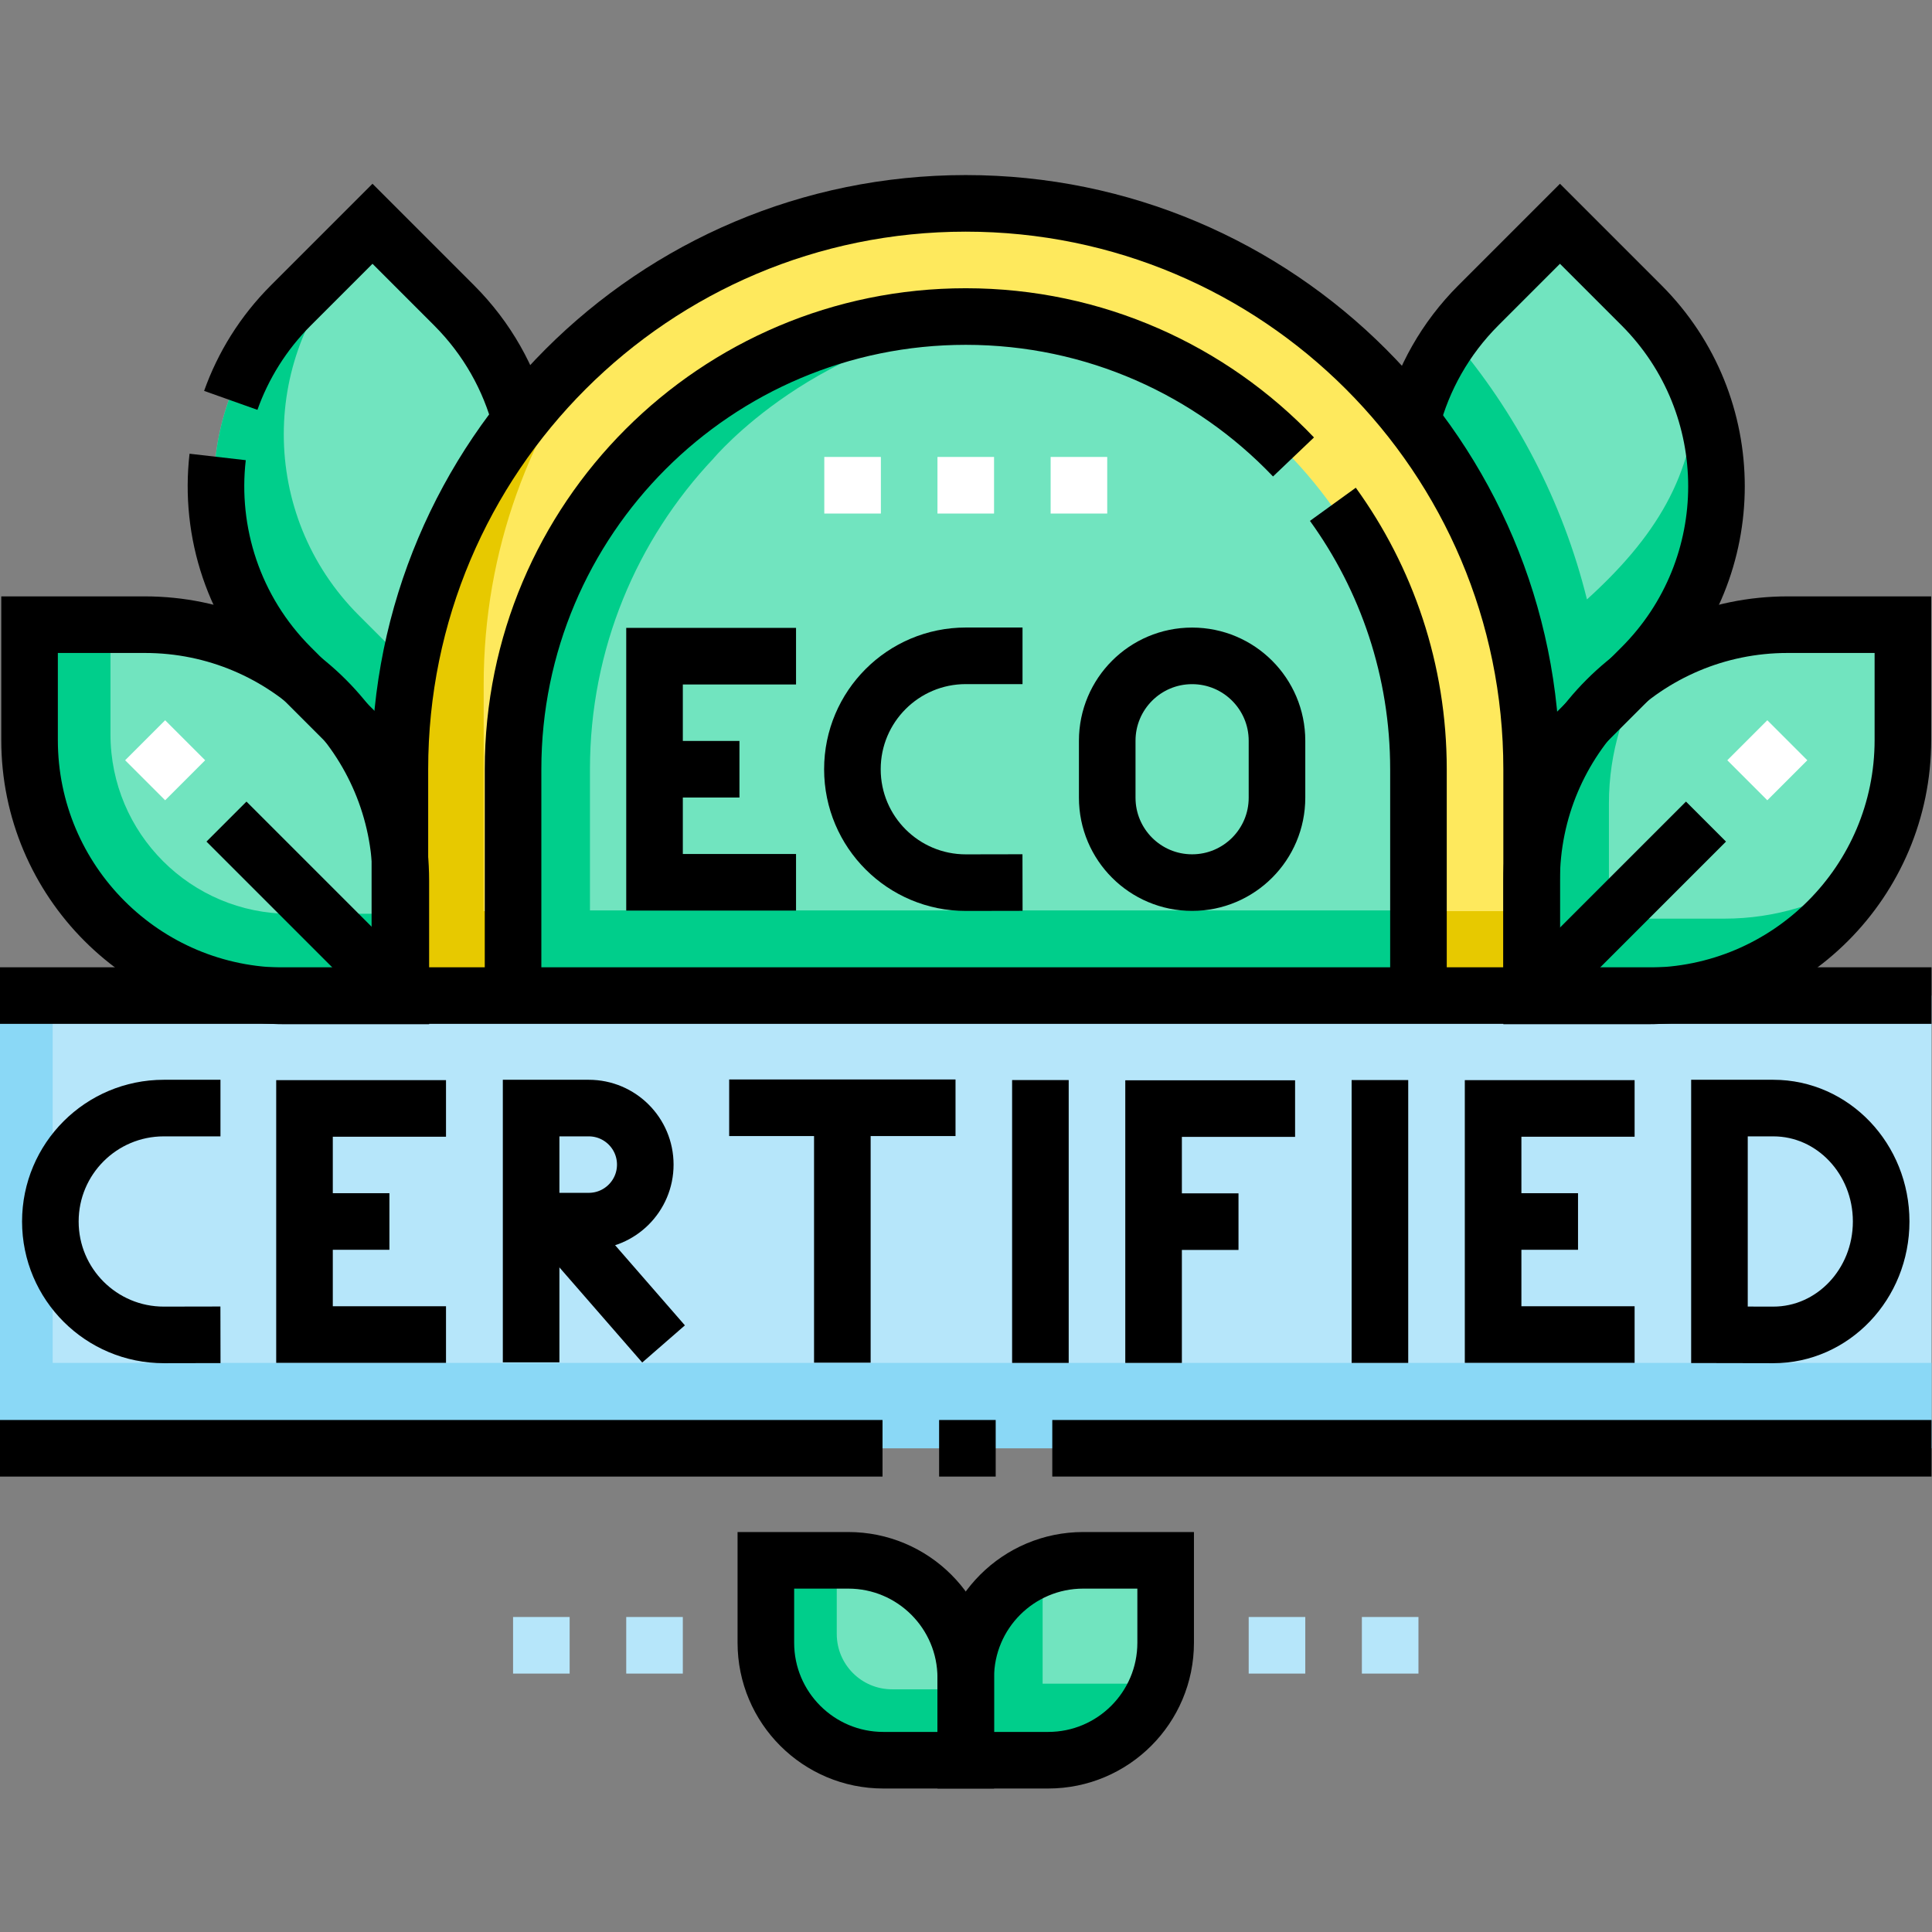 <svg xmlns="http://www.w3.org/2000/svg" viewBox="0 0 682.667 682.667" height="682.667" width="682.667" id="svg1422" version="1.1">
  <rect x="0" y="0" width="682.667" height="682.667" fill="#808080" stroke="none"/>
  <defs id="defs1426">
    <clipPath id="clipPath1436" clipPathUnits="userSpaceOnUse">
      <path id="path1434" d="M 0,512 H 512 V 0 H 0 Z"></path>
    </clipPath>
  </defs>
  <g transform="matrix(1.333,0,0,-1.333,0,682.667)" id="g1428">
    <g id="g1430">
      <g clip-path="url(#clipPath1436)" id="g1432">
        <g transform="translate(277.931,45.535)" id="g1438">
          <path id="path1440" style="fill:#71e4bf;fill-opacity:1;fill-rule:nonzero;stroke:none" d="m 0,0 h -21.841 v 21.84 c 0,17.203 13.946,31.149 31.15,31.149 h 21.84 V 31.149 C 31.149,13.946 17.203,0 0,0"></path>
        </g>
        <g transform="translate(298.215,65.819)" id="g1442">
          <path id="path1444" style="fill:#00ce8b;fill-opacity:1;fill-rule:nonzero;stroke:none" d="m 0,0 h -21.84 v 21.84 c 0,3.282 0.51,6.443 1.451,9.414 C -32.99,27.263 -42.125,15.478 -42.125,1.556 v -21.84 h 21.841 c 13.921,0 25.706,9.134 29.698,21.735 C 6.443,0.511 3.282,0 0,0"></path>
        </g>
        <path id="path1446" style="fill:#b6e6fa;fill-opacity:1;fill-rule:nonzero;stroke:none" d="M 512,128.222 H 0 v 120 h 512 z"></path>
        <g transform="translate(13.969,150.852)" id="g1448">
          <path id="path1450" style="fill:#8ad8f6;fill-opacity:1;fill-rule:nonzero;stroke:none" d="m 0,0 v 97.369 h -13.969 v -120 h 512 V 0 Z"></path>
        </g>
        <g transform="translate(256,458.222)" id="g1452">
          <path id="path1454" style="fill:#fee95d;fill-opacity:1;fill-rule:nonzero;stroke:none" d="m 0,0 c -82.843,0 -150,-67.157 -150,-150 v -60.096 H 150 V -150 C 150,-67.157 82.843,0 0,0"></path>
        </g>
        <g transform="translate(128.213,270.614)" id="g1456">
          <path id="path1458" style="fill:#e7c900;fill-opacity:1;fill-rule:nonzero;stroke:none" d="M 0,0 V 60.096 C 0,95.498 12.271,128.028 32.783,153.685 -0.788,126.176 -22.213,84.396 -22.213,37.607 v -60.095 h 300 V 0 Z"></path>
        </g>
        <g transform="translate(435.13,431.192)" id="g1460">
          <path id="path1462" style="fill:#71e4bf;fill-opacity:1;fill-rule:nonzero;stroke:none" d="M 0,0 -21.619,21.619 C -36.413,6.374 -56.222,-9.034 -60.879,-30.68 c 20.311,-25.9 32.234,-59.029 31.749,-94.391 L 0,-95.941 C 26.494,-69.448 26.494,-26.494 0,0"></path>
        </g>
        <g transform="translate(449.623,409.691)" id="g1464">
          <path id="path1466" style="fill:#00ce8b;fill-opacity:1;fill-rule:nonzero;stroke:none" d="m 0,0 c -0.175,-23.609 -11.288,-40.435 -28.957,-56.453 -6.443,26.019 -18.887,49.671 -35.785,69.398 -2.255,-3.041 -5.991,-9.497 -5.993,-9.494 -2.07,-3.995 -3.684,-8.225 -4.638,-12.63 20.954,-26.634 32.285,-60.505 31.749,-94.391 l 29.13,29.13 C 5.633,-54.313 10.453,-24.692 0,0"></path>
        </g>
        <g transform="translate(76.579,431.192)" id="g1468">
          <path id="path1470" style="fill:#71e4bf;fill-opacity:1;fill-rule:nonzero;stroke:none" d="M 0,0 21.62,21.619 C 36.414,6.374 56.222,-9.034 60.88,-30.68 40.569,-56.58 28.645,-89.709 29.13,-125.071 L 0,-95.941 C -26.493,-69.448 -26.493,-26.494 0,0"></path>
        </g>
        <g transform="translate(108.262,335.869)" id="g1472">
          <path id="path1474" style="fill:#00ce8b;fill-opacity:1;fill-rule:nonzero;stroke:none" d="m 0,0 -13.169,13.169 c -26.494,26.494 -26.494,69.448 0,95.941 l 5.453,5.453 c -0.794,0.794 -1.579,1.587 -2.347,2.379 l -21.62,-21.619 c -26.493,-26.493 -26.493,-69.448 0,-95.941 l 29.13,-29.13 C -2.692,-19.608 -1.807,-9.654 0,0"></path>
        </g>
        <g transform="translate(342.726,390.56)" id="g1476">
          <path id="path1478" style="fill:#71e4bf;fill-opacity:1;fill-rule:nonzero;stroke:none" d="M 0,0 C 0,0 -31.911,37.661 -87.287,37.661 -142.662,37.661 -174.013,0 -174.013,0 c -20.279,-21.489 -32.713,-50.46 -32.713,-82.339 v -60.096 H 32.713 v 60.096 C 32.713,-50.46 20.278,-21.489 0,0"></path>
        </g>
        <g transform="translate(156.384,270.798)" id="g1480">
          <path id="path1482" style="fill:#00ce8b;fill-opacity:1;fill-rule:nonzero;stroke:none" d="m 0,0 v 37.424 c 0,31.878 12.435,60.849 32.713,82.339 0,0 27.522,33.058 76.537,37.228 -3.304,0.281 -6.702,0.433 -10.195,0.433 -55.375,0 -86.726,-37.661 -86.726,-37.661 C -7.95,98.273 -20.384,69.302 -20.384,37.424 V 0 -22.672 H 0 219.055 V 0 Z"></path>
        </g>
        <g transform="translate(504.415,346.541)" id="g1484">
          <path id="path1486" style="fill:#71e4bf;fill-opacity:1;fill-rule:nonzero;stroke:none" d="m 0,0 h -30.575 c -37.467,0 -67.84,-30.374 -67.84,-67.841 v -30.574 h 30.575 c 37.467,0 67.84,30.373 67.84,67.84 z"></path>
        </g>
        <g transform="translate(457.064,268.615)" id="g1488">
          <path id="path1490" style="fill:#00ce8b;fill-opacity:1;fill-rule:nonzero;stroke:none" d="m 0,0 h -30.575 v 30.574 c 0,13.489 3.953,26.048 10.741,36.611 -18.779,-12.065 -31.23,-33.122 -31.23,-57.1 v -30.574 h 30.575 c 23.978,0 45.034,12.451 57.1,31.229 C 26.047,3.953 13.489,0 0,0"></path>
        </g>
        <g transform="translate(7.501,346.541)" id="g1492">
          <path id="path1494" style="fill:#71e4bf;fill-opacity:1;fill-rule:nonzero;stroke:none" d="m 0,0 h 30.575 c 37.467,0 67.84,-30.374 67.84,-67.841 V -98.415 H 67.84 C 30.374,-98.415 0,-68.042 0,-30.575 Z"></path>
        </g>
        <g transform="translate(76.869,269.908)" id="g1496">
          <path id="path1498" style="fill:#00ce8b;fill-opacity:1;fill-rule:nonzero;stroke:none" d="M 0,0 C -26.281,0 -47.585,21.305 -47.585,47.585 V 76.632 H -69.368 V 46.058 c 0,-37.467 30.374,-67.84 67.841,-67.84 H 29.047 V 0 Z"></path>
        </g>
        <g transform="translate(473.777,315.903)" id="g1500">
          <path id="path1502" style="fill:none;stroke:#ffffff;stroke-width:15;stroke-linecap:butt;stroke-linejoin:miter;stroke-miterlimit:10;stroke-dasharray:none;stroke-opacity:1" d="M 0,0 -10.606,-10.606"></path>
        </g>
        <g transform="translate(38.473,315.903)" id="g1504">
          <path id="path1506" style="fill:none;stroke:#ffffff;stroke-width:15;stroke-linecap:butt;stroke-linejoin:miter;stroke-miterlimit:10;stroke-dasharray:none;stroke-opacity:1" d="M 0,0 10.607,-10.606"></path>
        </g>
        <g transform="translate(234.16,45.535)" id="g1508">
          <path id="path1510" style="fill:#71e4bf;fill-opacity:1;fill-rule:nonzero;stroke:none" d="m 0,0 h 21.84 v 21.84 c 0,17.203 -13.945,31.149 -31.149,31.149 h -21.84 V 31.149 C -31.149,13.946 -17.203,0 0,0"></path>
        </g>
        <g transform="translate(236.472,64.33)" id="g1512">
          <path id="path1514" style="fill:#00ce8b;fill-opacity:1;fill-rule:nonzero;stroke:none" d="m 0,0 c -8.1,0 -14.666,6.566 -14.666,14.666 v 19.528 h -18.795 v -21.84 c 0,-17.204 13.945,-31.149 31.148,-31.149 h 21.841 l 0,18.795 z"></path>
        </g>
        <g transform="translate(331,76)" id="g1516">
          <path id="path1518" style="fill:none;stroke:#b6e6fa;stroke-width:15;stroke-linecap:butt;stroke-linejoin:miter;stroke-miterlimit:10;stroke-dasharray:none;stroke-opacity:1" d="M 0,0 H 15"></path>
        </g>
        <g transform="translate(361,76)" id="g1520">
          <path id="path1522" style="fill:none;stroke:#b6e6fa;stroke-width:15;stroke-linecap:butt;stroke-linejoin:miter;stroke-miterlimit:10;stroke-dasharray:none;stroke-opacity:1" d="M 0,0 H 15"></path>
        </g>
        <g transform="translate(136,76)" id="g1524">
          <path id="path1526" style="fill:none;stroke:#b6e6fa;stroke-width:15;stroke-linecap:butt;stroke-linejoin:miter;stroke-miterlimit:10;stroke-dasharray:none;stroke-opacity:1" d="M 0,0 H 15"></path>
        </g>
        <g transform="translate(166,76)" id="g1528">
          <path id="path1530" style="fill:none;stroke:#b6e6fa;stroke-width:15;stroke-linecap:butt;stroke-linejoin:miter;stroke-miterlimit:10;stroke-dasharray:none;stroke-opacity:1" d="M 0,0 H 15"></path>
        </g>
        <g transform="translate(256,391)" id="g1532">
          <path id="path1534" style="fill:none;stroke:#ffffff;stroke-width:15;stroke-linecap:butt;stroke-linejoin:miter;stroke-miterlimit:10;stroke-dasharray:none;stroke-opacity:1" d="M 0,0 V -15"></path>
        </g>
        <g transform="translate(286,391)" id="g1536">
          <path id="path1538" style="fill:none;stroke:#ffffff;stroke-width:15;stroke-linecap:butt;stroke-linejoin:miter;stroke-miterlimit:10;stroke-dasharray:none;stroke-opacity:1" d="M 0,0 V -15"></path>
        </g>
        <g transform="translate(226,391)" id="g1540">
          <path id="path1542" style="fill:none;stroke:#ffffff;stroke-width:15;stroke-linecap:butt;stroke-linejoin:miter;stroke-miterlimit:10;stroke-dasharray:none;stroke-opacity:1" d="M 0,0 V -15"></path>
        </g>
        <g transform="translate(211.011,338.19)" id="g1544">
          <path id="path1546" style="fill:none;stroke:#000000;stroke-width:15;stroke-linecap:butt;stroke-linejoin:miter;stroke-miterlimit:10;stroke-dasharray:none;stroke-opacity:1" d="M 0,0 H -37.511 V -59.937 H 0"></path>
        </g>
        <g transform="translate(173.5,308.222)" id="g1548">
          <path id="path1550" style="fill:none;stroke:#000000;stroke-width:15;stroke-linecap:butt;stroke-linejoin:miter;stroke-miterlimit:10;stroke-dasharray:none;stroke-opacity:1" d="M 0,0 H 22.511"></path>
        </g>
        <g transform="translate(271.046,338.286)" id="g1552">
          <path id="path1554" style="fill:none;stroke:#000000;stroke-width:15;stroke-linecap:butt;stroke-linejoin:miter;stroke-miterlimit:10;stroke-dasharray:none;stroke-opacity:1" d="m 0,0 h -15.028 c -16.604,0 -30.064,-13.46 -30.064,-30.064 0,-16.625 13.494,-30.095 30.119,-30.064 L 0,-60.1"></path>
        </g>
        <g transform="translate(293.5,300.671)" id="g1556">
          <path id="path1558" style="fill:none;stroke:#000000;stroke-width:15;stroke-linecap:butt;stroke-linejoin:miter;stroke-miterlimit:10;stroke-dasharray:none;stroke-opacity:1" d="m 0,0 v 15.101 c 0,12.426 10.074,22.5 22.5,22.5 12.426,0 22.5,-10.074 22.5,-22.5 V 0 C 45,-12.426 34.926,-22.5 22.5,-22.5 10.074,-22.5 0,-12.426 0,0 Z"></path>
        </g>
        <g transform="translate(353.315,378.45)" id="g1560">
          <path id="path1562" style="fill:none;stroke:#000000;stroke-width:15;stroke-linecap:butt;stroke-linejoin:miter;stroke-miterlimit:10;stroke-dasharray:none;stroke-opacity:1" d="m 0,0 c 14.273,-19.744 22.686,-44.004 22.686,-70.229 v -60"></path>
        </g>
        <g transform="translate(136,248.126)" id="g1564">
          <path id="path1566" style="fill:none;stroke:#000000;stroke-width:15;stroke-linecap:butt;stroke-linejoin:miter;stroke-miterlimit:10;stroke-dasharray:none;stroke-opacity:1" d="m 0,0 v 60.096 c 0,66.274 53.726,120 120,120 34.18,0 65.022,-14.29 86.878,-37.222"></path>
        </g>
        <g transform="translate(106,248.126)" id="g1568">
          <path id="path1570" style="fill:none;stroke:#000000;stroke-width:15;stroke-linecap:butt;stroke-linejoin:miter;stroke-miterlimit:10;stroke-dasharray:none;stroke-opacity:1" d="m 0,0 v 60.096 c 0,82.842 67.157,150 150,150 82.843,0 150,-67.158 150,-150 V 0"></path>
        </g>
        <g transform="translate(118.226,218.308)" id="g1572">
          <path id="path1574" style="fill:none;stroke:#000000;stroke-width:15;stroke-linecap:butt;stroke-linejoin:miter;stroke-miterlimit:10;stroke-dasharray:none;stroke-opacity:1" d="M 0,0 H -37.51 V -59.936 H 0"></path>
        </g>
        <g transform="translate(80.715,188.34)" id="g1576">
          <path id="path1578" style="fill:none;stroke:#000000;stroke-width:15;stroke-linecap:butt;stroke-linejoin:miter;stroke-miterlimit:10;stroke-dasharray:none;stroke-opacity:1" d="M 0,0 H 22.51"></path>
        </g>
        <g transform="translate(433.297,218.308)" id="g1580">
          <path id="path1582" style="fill:none;stroke:#000000;stroke-width:15;stroke-linecap:butt;stroke-linejoin:miter;stroke-miterlimit:10;stroke-dasharray:none;stroke-opacity:1" d="M 0,0 H -37.51 V -59.936 H 0"></path>
        </g>
        <g transform="translate(395.787,188.34)" id="g1584">
          <path id="path1586" style="fill:none;stroke:#000000;stroke-width:15;stroke-linecap:butt;stroke-linejoin:miter;stroke-miterlimit:10;stroke-dasharray:none;stroke-opacity:1" d="M 0,0 H 22.51"></path>
        </g>
        <g transform="translate(58.44,218.404)" id="g1588">
          <path id="path1590" style="fill:none;stroke:#000000;stroke-width:15;stroke-linecap:butt;stroke-linejoin:miter;stroke-miterlimit:10;stroke-dasharray:none;stroke-opacity:1" d="m 0,0 h -15.028 c -16.604,0 -30.064,-13.46 -30.064,-30.064 0,-16.625 13.494,-30.094 30.119,-30.064 L 0,-60.1"></path>
        </g>
        <g transform="translate(455.787,158.304)" id="g1592">
          <path id="path1594" style="fill:none;stroke:#000000;stroke-width:15;stroke-linecap:butt;stroke-linejoin:miter;stroke-miterlimit:10;stroke-dasharray:none;stroke-opacity:1" d="M 0,0 14.233,-0.028 C 30.038,-0.058 42.865,13.411 42.865,30.036 42.865,46.64 30.069,60.1 14.286,60.1 H 0 Z"></path>
        </g>
        <g transform="translate(140.787,151)" id="g1596">
          <path id="path1598" style="fill:none;stroke:#000000;stroke-width:15;stroke-linecap:butt;stroke-linejoin:miter;stroke-miterlimit:10;stroke-dasharray:none;stroke-opacity:1" d="m 0,0 v 67.404 h 15.276 c 8.276,0 14.985,-6.709 14.985,-14.984 0,-8.276 -6.709,-14.985 -14.985,-14.985 L 0,37.435"></path>
        </g>
        <g transform="translate(147.554,188.435)" id="g1600">
          <path id="path1602" style="fill:none;stroke:#000000;stroke-width:15;stroke-linecap:butt;stroke-linejoin:miter;stroke-miterlimit:10;stroke-dasharray:none;stroke-opacity:1" d="M 0,0 28.341,-32.553"></path>
        </g>
        <g transform="translate(193.287,218.485)" id="g1604">
          <path id="path1606" style="fill:none;stroke:#000000;stroke-width:15;stroke-linecap:butt;stroke-linejoin:miter;stroke-miterlimit:10;stroke-dasharray:none;stroke-opacity:1" d="M 0,0 H 60"></path>
        </g>
        <g transform="translate(223.287,218.485)" id="g1608">
          <path id="path1610" style="fill:none;stroke:#000000;stroke-width:15;stroke-linecap:butt;stroke-linejoin:miter;stroke-miterlimit:10;stroke-dasharray:none;stroke-opacity:1" d="M 0,0 V -67.567"></path>
        </g>
        <g transform="translate(343.297,218.268)" id="g1612">
          <path id="path1614" style="fill:none;stroke:#000000;stroke-width:15;stroke-linecap:butt;stroke-linejoin:miter;stroke-miterlimit:10;stroke-dasharray:none;stroke-opacity:1" d="M 0,0 H -37.51 V -67.415"></path>
        </g>
        <g transform="translate(305.787,188.299)" id="g1616">
          <path id="path1618" style="fill:none;stroke:#000000;stroke-width:15;stroke-linecap:butt;stroke-linejoin:miter;stroke-miterlimit:10;stroke-dasharray:none;stroke-opacity:1" d="M 0,0 H 22.51"></path>
        </g>
        <g transform="translate(275.787,225.829)" id="g1620">
          <path id="path1622" style="fill:none;stroke:#000000;stroke-width:15;stroke-linecap:butt;stroke-linejoin:miter;stroke-miterlimit:10;stroke-dasharray:none;stroke-opacity:1" d="M 0,0 V -74.977"></path>
        </g>
        <g transform="translate(365.787,225.829)" id="g1624">
          <path id="path1626" style="fill:none;stroke:#000000;stroke-width:15;stroke-linecap:butt;stroke-linejoin:miter;stroke-miterlimit:10;stroke-dasharray:none;stroke-opacity:1" d="M 0,0 V -74.977"></path>
        </g>
        <g transform="translate(0,248.222)" id="g1628">
          <path id="path1630" style="fill:none;stroke:#000000;stroke-width:15;stroke-linecap:butt;stroke-linejoin:miter;stroke-miterlimit:10;stroke-dasharray:none;stroke-opacity:1" d="M 0,0 H 512"></path>
        </g>
        <g transform="translate(278.936,128.222)" id="g1632">
          <path id="path1634" style="fill:none;stroke:#000000;stroke-width:15;stroke-linecap:butt;stroke-linejoin:miter;stroke-miterlimit:10;stroke-dasharray:none;stroke-opacity:1" d="M 0,0 H 233.064"></path>
        </g>
        <g transform="translate(248.936,128.222)" id="g1636">
          <path id="path1638" style="fill:none;stroke:#000000;stroke-width:15;stroke-linecap:butt;stroke-linejoin:miter;stroke-miterlimit:10;stroke-dasharray:none;stroke-opacity:1" d="M 0,0 H 15"></path>
        </g>
        <g transform="translate(0,128.222)" id="g1640">
          <path id="path1642" style="fill:none;stroke:#000000;stroke-width:15;stroke-linecap:butt;stroke-linejoin:miter;stroke-miterlimit:10;stroke-dasharray:none;stroke-opacity:1" d="M 0,0 H 233.936"></path>
        </g>
        <g transform="translate(504.415,346.541)" id="g1644">
          <path id="path1646" style="fill:none;stroke:#000000;stroke-width:15;stroke-linecap:butt;stroke-linejoin:miter;stroke-miterlimit:10;stroke-dasharray:none;stroke-opacity:1" d="m 0,0 h -30.575 c -37.467,0 -67.84,-30.374 -67.84,-67.841 v -30.574 h 30.575 c 37.467,0 67.84,30.373 67.84,67.84 z"></path>
        </g>
        <g transform="translate(413.511,313.632)" id="g1648">
          <path id="path1650" style="fill:none;stroke:#000000;stroke-width:15;stroke-linecap:butt;stroke-linejoin:miter;stroke-miterlimit:10;stroke-dasharray:none;stroke-opacity:1" d="m 0,0 21.619,21.62 c 26.494,26.493 26.494,69.447 0,95.94 L 0,139.18 -21.62,117.56 c -8.81,-8.81 -14.691,-19.441 -17.641,-30.682"></path>
        </g>
        <g transform="translate(406,248.126)" id="g1652">
          <path id="path1654" style="fill:none;stroke:#000000;stroke-width:15;stroke-linecap:butt;stroke-linejoin:miter;stroke-miterlimit:10;stroke-dasharray:none;stroke-opacity:1" d="M 0,0 46.218,46.218"></path>
        </g>
        <g transform="translate(7.835,346.541)" id="g1656">
          <path id="path1658" style="fill:none;stroke:#000000;stroke-width:15;stroke-linecap:butt;stroke-linejoin:miter;stroke-miterlimit:10;stroke-dasharray:none;stroke-opacity:1" d="M 0,0 H 30.574 C 68.042,0 98.415,-30.374 98.415,-67.841 V -98.415 H 67.84 C 30.373,-98.415 0,-68.042 0,-30.575 Z"></path>
        </g>
        <g transform="translate(61.172,406.001)" id="g1660">
          <path id="path1662" style="fill:none;stroke:#000000;stroke-width:15;stroke-linecap:butt;stroke-linejoin:miter;stroke-miterlimit:10;stroke-dasharray:none;stroke-opacity:1" d="m 0,0 c 3.271,9.197 8.587,17.83 15.948,25.191 l 21.62,21.62 21.619,-21.62 C 67.998,16.38 73.878,5.75 76.829,-5.491"></path>
        </g>
        <g transform="translate(98.74,313.632)" id="g1664">
          <path id="path1666" style="fill:none;stroke:#000000;stroke-width:15;stroke-linecap:butt;stroke-linejoin:miter;stroke-miterlimit:10;stroke-dasharray:none;stroke-opacity:1" d="M 0,0 -21.62,21.62 C -36.848,36.848 -43.323,57.516 -41.045,77.369"></path>
        </g>
        <g transform="translate(106.251,248.126)" id="g1668">
          <path id="path1670" style="fill:none;stroke:#000000;stroke-width:15;stroke-linecap:butt;stroke-linejoin:miter;stroke-miterlimit:10;stroke-dasharray:none;stroke-opacity:1" d="M 0,0 -46.218,46.218"></path>
        </g>
        <g transform="translate(277.84,45.535)" id="g1672">
          <path id="path1674" style="fill:none;stroke:#000000;stroke-width:15;stroke-linecap:butt;stroke-linejoin:miter;stroke-miterlimit:10;stroke-dasharray:none;stroke-opacity:1" d="m 0,0 h -21.84 v 21.84 c 0,17.203 13.945,31.149 31.149,31.149 h 21.84 V 31.149 C 31.149,13.946 17.203,0 0,0 Z"></path>
        </g>
        <g transform="translate(234.16,45.535)" id="g1676">
          <path id="path1678" style="fill:none;stroke:#000000;stroke-width:15;stroke-linecap:butt;stroke-linejoin:miter;stroke-miterlimit:10;stroke-dasharray:none;stroke-opacity:1" d="m 0,0 h 21.84 v 21.84 c 0,17.203 -13.945,31.149 -31.149,31.149 h -21.84 V 31.149 C -31.149,13.946 -17.203,0 0,0 Z"></path>
        </g>
      </g>
    </g>
  </g>
</svg>
